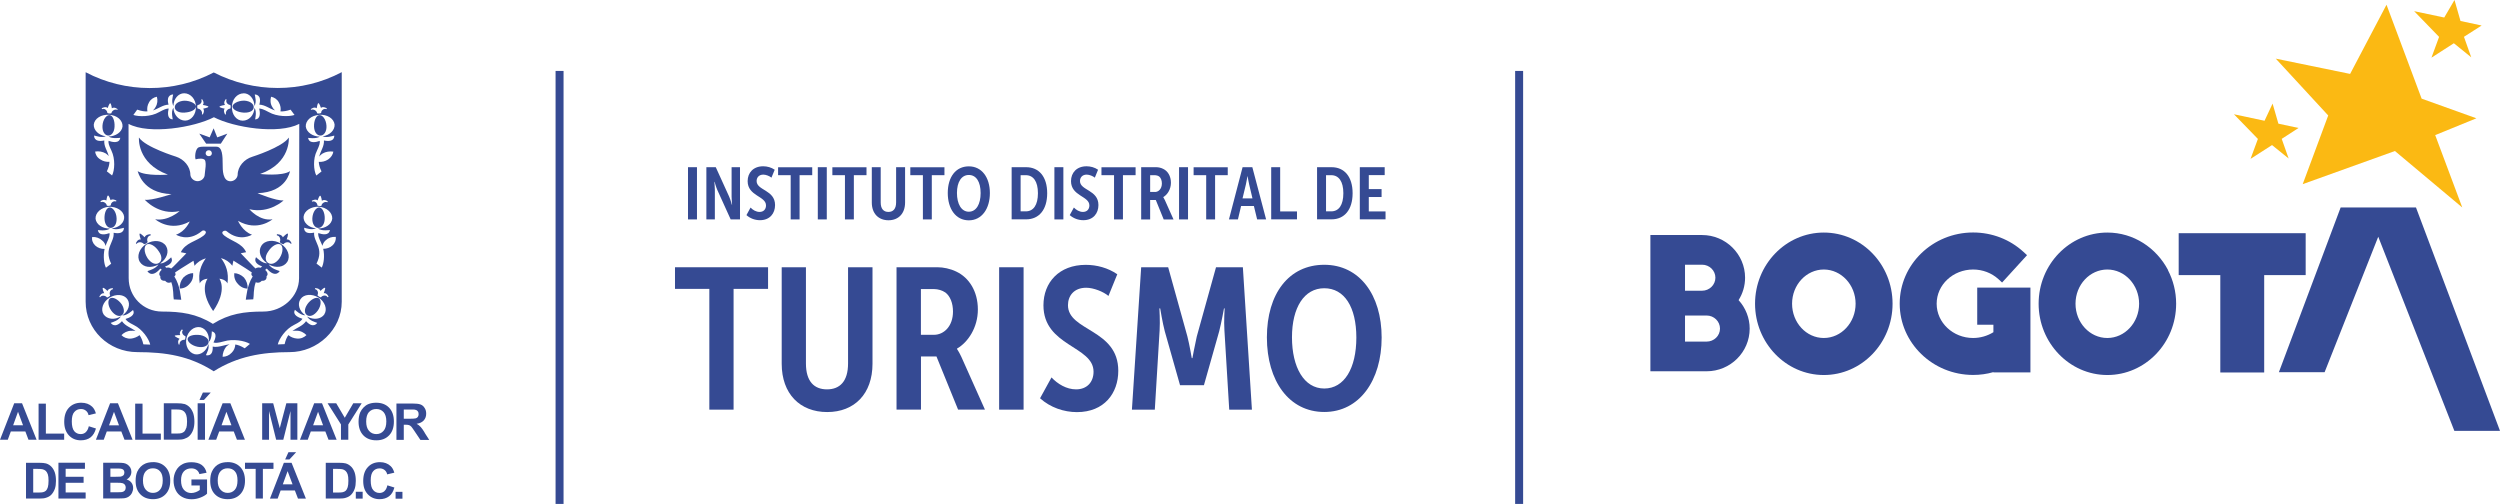 <?xml version="1.0" encoding="UTF-8"?><svg id="Capa_2" xmlns="http://www.w3.org/2000/svg" viewBox="0 0 353.78 71.32"><defs><style>.cls-1{fill:#354a93;}.cls-2{fill:#fbb913;}</style></defs><g id="textos"><path class="cls-1" d="m246.95,39.3c0-3.32-2.73-6.04-6.08-6.04h-7.32v19.28h7.96c3.36,0,6.09-2.71,6.09-6.04,0-1.48-.56-2.92-1.57-4.03.6-.95.92-2.04.92-3.17m-8.5-1.84h2.42c1.04,0,1.88.83,1.88,1.84s-.85,1.84-1.88,1.84h-2.42v-3.68Zm3.06,10.88h-3.06v-3.69h3.06c1.04,0,1.89.83,1.89,1.85s-.85,1.84-1.89,1.84"/><path class="cls-1" d="m258.09,32.91c-5.37,0-9.73,4.52-9.73,10.07s4.37,10.09,9.73,10.09,9.73-4.51,9.73-10.09-4.36-10.07-9.73-10.07m0,14.92c-2.48,0-4.49-2.17-4.49-4.85s2.02-4.84,4.49-4.84,4.5,2.17,4.5,4.84-2.02,4.85-4.5,4.85"/><path class="cls-1" d="m279.8,45.95h2.29v1.06c-.85.53-1.86.82-2.87.82-2.84,0-5.16-2.17-5.16-4.85s2.31-4.84,5.16-4.84c1.35,0,2.62.49,3.59,1.37l.51.47,3.53-3.87-.5-.46c-1.94-1.78-4.47-2.75-7.13-2.75-5.73,0-10.39,4.52-10.39,10.07s4.66,10.09,10.39,10.09c.97,0,1.94-.13,2.87-.4v.04h5.24v-12h-7.53v5.23Z"/><polygon class="cls-1" points="314.2 38.93 314.2 52.71 320.41 52.71 320.41 38.93 326.28 38.93 326.28 33 308.31 33 308.31 38.93 314.2 38.93"/><polygon class="cls-1" points="353.78 60.97 341.89 29.36 331.23 29.36 322.49 52.67 328.96 52.67 336.55 33.5 347.32 60.97 353.78 60.97"/><path class="cls-1" d="m306.8,38.23v-.02c-1.66-3.15-4.88-5.3-8.58-5.3-5.37,0-9.73,4.52-9.73,10.07s4.37,10.09,9.73,10.09,9.73-4.51,9.73-10.09c0-1.71-.42-3.33-1.16-4.75m-8.58,9.6c-2.48,0-4.5-2.17-4.5-4.85s2.02-4.84,4.5-4.84,4.5,2.17,4.5,4.84-2.02,4.85-4.5,4.85"/><polygon class="cls-2" points="344.61 19.12 350.44 16.74 342.69 13.96 337.72 .67 332.57 10.46 322.05 8.3 329.47 16.34 325.86 26.06 338.91 21.37 348.44 29.36 344.61 19.12"/><polygon class="cls-2" points="322.89 19.65 325.27 18.11 322.42 17.5 321.6 14.66 320.46 17.09 316.13 16.17 319.52 19.66 318.48 22.48 321.52 20.53 323.87 22.43 322.89 19.65"/><polygon class="cls-2" points="348.68 5.21 351.18 3.61 348.19 2.97 347.34 0 345.89 2.48 341.63 1.58 345.16 5.22 344.08 8.16 347.25 6.12 349.71 8.11 348.68 5.21"/><rect class="cls-1" x="214.41" y="10.04" width="1.13" height="61.27"/><path class="cls-1" d="m5.18,62.23l-2.06-5.16h-1.11l-2.01,5.16h1.1l.43-1.17h2.06l.44,1.17h1.13Zm-3.32-2.05l.69-1.91.71,1.91h-1.41Z"/><polygon class="cls-1" points="9.08 61.36 6.49 61.36 6.49 57.12 5.46 57.12 5.46 62.23 9.08 62.23 9.08 61.36"/><path class="cls-1" d="m12.14,61.16c-.2.18-.44.27-.72.27-.37,0-.68-.14-.91-.41-.23-.28-.35-.74-.35-1.4,0-.61.12-1.06.36-1.32.24-.28.55-.42.94-.42.27,0,.51.08.7.24.19.15.32.36.37.63l1.04-.25c-.12-.41-.29-.73-.53-.95-.39-.37-.91-.56-1.54-.56-.73,0-1.3.24-1.75.71-.44.47-.66,1.13-.66,1.99,0,.81.22,1.45.66,1.92.44.47,1,.7,1.69.7.56,0,1.01-.14,1.37-.41.36-.28.62-.7.77-1.26l-1.01-.32c-.09.38-.23.66-.43.83"/><path class="cls-1" d="m15.11,61.06h2.06l.45,1.17h1.14l-2.07-5.16h-1.11l-2.01,5.16h1.11l.43-1.17Zm1.02-2.78l.71,1.91h-1.41l.7-1.91Z"/><polygon class="cls-1" points="22.76 61.36 20.17 61.36 20.17 57.12 19.13 57.12 19.13 62.23 22.76 62.23 22.76 61.36"/><path class="cls-1" d="m26.07,57.17c-.23-.07-.56-.1-.98-.1h-1.91v5.15h1.96c.38,0,.69-.03.92-.11.3-.1.55-.23.73-.41.24-.23.43-.53.56-.91.1-.31.16-.67.16-1.1,0-.48-.06-.89-.17-1.22-.12-.32-.28-.61-.49-.83-.22-.23-.48-.39-.77-.48m.26,3.42c-.07.23-.16.39-.27.5-.11.1-.26.17-.42.22-.13.03-.34.05-.63.05h-.77v-3.41h.47c.42,0,.71.02.86.05.19.05.35.13.48.25.13.12.23.29.3.5.07.21.11.52.11.92s-.04.71-.11.94"/><polygon class="cls-1" points="28.71 55.55 28.23 56.6 28.86 56.6 29.82 55.55 28.71 55.55"/><rect class="cls-1" x="27.97" y="57.07" width="1.04" height="5.16"/><path class="cls-1" d="m31.5,57.07l-2.01,5.16h1.1l.43-1.17h2.06l.45,1.17h1.13l-2.06-5.16h-1.11Zm-.15,3.11l.69-1.91.71,1.91h-1.41Z"/><polygon class="cls-1" points="42.08 57.07 40.52 57.07 39.59 60.59 38.66 57.07 37.1 57.07 37.1 62.23 38.07 62.23 38.07 58.17 39.08 62.23 40.09 62.23 41.11 58.17 41.11 62.23 42.08 62.23 42.08 57.07"/><path class="cls-1" d="m47.64,62.23l-2.07-5.16h-1.11l-2.01,5.16h1.1l.43-1.17h2.06l.45,1.17h1.13Zm-3.33-2.05l.7-1.91.71,1.91h-1.41Z"/><polygon class="cls-1" points="46.36 57.07 48.25 60.06 48.25 62.23 49.29 62.23 49.29 60.07 51.18 57.07 49.99 57.07 48.79 59.12 47.58 57.07 46.36 57.07"/><path class="cls-1" d="m50.74,59.68c0,.82.23,1.46.68,1.93.46.47,1.06.7,1.83.7s1.36-.23,1.82-.71c.44-.46.67-1.11.67-1.95s-.23-1.49-.68-1.96c-.46-.47-1.07-.7-1.83-.7-.42,0-.79.07-1.11.2-.24.1-.47.26-.67.47-.2.2-.36.44-.48.7-.15.36-.23.8-.23,1.32m1.47-1.36c.26-.29.61-.44,1.04-.44s.77.15,1.03.44c.26.29.39.73.39,1.32s-.13,1.04-.4,1.34c-.26.3-.61.45-1.02.45s-.76-.15-1.03-.46c-.27-.3-.4-.74-.4-1.33s.13-1.03.39-1.33"/><path class="cls-1" d="m60.1,61.23c-.24-.4-.44-.68-.59-.83-.15-.16-.33-.31-.55-.43.45-.06.78-.23,1.01-.48.23-.26.34-.57.34-.95,0-.32-.07-.59-.23-.82-.14-.24-.34-.4-.59-.49-.25-.09-.65-.13-1.2-.13h-2.19v5.15h1.04v-2.15h.22c.23,0,.41.02.53.06.11.04.21.11.31.21.09.11.28.36.54.76l.75,1.12h1.25l-.64-1Zm-2.19-1.97h-.77v-1.31h.81c.43,0,.68,0,.76.02.18.03.3.1.39.21.1.11.14.25.14.42,0,.15-.03.28-.1.38-.07.1-.16.18-.3.22-.12.03-.43.06-.93.06"/><rect class="cls-1" x="50.35" y="69.59" width=".97" height=".97"/><path class="cls-1" d="m7.28,66.05c-.21-.22-.47-.38-.77-.47-.22-.06-.54-.09-.96-.09h-1.87v5.06h1.93c.37,0,.68-.03.9-.11.3-.09.54-.23.72-.4.23-.23.41-.53.54-.89.1-.31.15-.66.15-1.09,0-.47-.05-.86-.16-1.19-.11-.32-.27-.6-.48-.82m-.51,2.9c-.07.22-.16.39-.27.49-.11.1-.25.17-.41.21-.13.03-.33.05-.62.05h-.77v-3.35h.46c.42,0,.7.02.84.05.19.04.35.12.48.24.12.12.22.28.29.49.07.21.1.51.1.9s-.04.7-.1.93"/><polygon class="cls-1" points="9.29 68.32 11.83 68.32 11.83 67.47 9.29 67.47 9.29 66.34 12.02 66.34 12.02 65.48 8.27 65.48 8.27 70.55 12.12 70.55 12.12 69.69 9.29 69.69 9.29 68.32"/><path class="cls-1" d="m17.88,67.86c.22-.1.39-.24.52-.45.13-.19.19-.41.19-.65,0-.22-.05-.41-.15-.59-.11-.17-.24-.32-.39-.42-.16-.11-.33-.18-.53-.22-.2-.03-.5-.05-.89-.05h-2.03v5.06h1.72c.65,0,1.06-.01,1.23-.03.27-.03.5-.12.69-.25.18-.13.33-.3.44-.52.1-.22.16-.44.16-.68,0-.3-.08-.55-.25-.77-.16-.21-.4-.36-.71-.46m-2.26-1.53h.59c.48,0,.77,0,.87.02.17.02.3.08.39.17.09.1.13.23.13.38,0,.17-.05.3-.15.4-.1.09-.24.16-.41.18-.1.01-.34.02-.75.02h-.67v-1.17Zm2.02,3.13c-.1.11-.22.17-.37.2-.1.02-.34.03-.7.03h-.95v-1.35h.83c.47,0,.77.02.91.07.14.05.24.12.32.23.07.1.11.23.11.39,0,.18-.05.32-.14.43"/><path class="cls-1" d="m21.65,65.4c-.42,0-.78.07-1.09.2-.24.1-.46.25-.66.45-.2.21-.36.44-.48.7-.15.35-.23.78-.23,1.3,0,.81.22,1.44.67,1.9.44.45,1.04.69,1.79.69s1.34-.24,1.78-.7.66-1.1.66-1.92-.22-1.47-.67-1.93c-.44-.47-1.04-.7-1.79-.7m1.01,3.92c-.26.3-.6.44-1,.44s-.75-.15-1.01-.45c-.26-.29-.4-.72-.4-1.3s.13-1.02.39-1.3c.25-.29.6-.43,1.02-.43s.76.14,1.01.43c.26.28.38.71.38,1.29s-.13,1.03-.39,1.32"/><path class="cls-1" d="m27.1,68.7h1.17v.64c-.16.12-.34.22-.55.3-.22.08-.43.13-.65.13-.43,0-.78-.16-1.05-.46-.27-.3-.4-.75-.4-1.34,0-.56.13-.98.4-1.27.26-.28.62-.42,1.06-.42.29,0,.54.07.74.22.19.14.33.34.4.59l1.01-.19c-.1-.47-.33-.83-.68-1.1-.36-.26-.85-.39-1.47-.39-.49,0-.89.09-1.21.25-.43.22-.75.53-.97.95-.22.4-.34.87-.34,1.4,0,.48.1.93.3,1.35.2.42.5.73.89.95.4.23.85.34,1.38.34.42,0,.83-.08,1.24-.24.41-.16.72-.34.93-.55v-2.01h-2.21v.86Z"/><path class="cls-1" d="m32.2,65.4c-.42,0-.78.07-1.09.2-.24.1-.46.25-.66.45-.2.21-.36.44-.47.7-.16.35-.23.78-.23,1.3,0,.81.22,1.44.67,1.9.44.45,1.04.69,1.8.69s1.34-.24,1.78-.7c.44-.46.67-1.1.67-1.92s-.23-1.47-.67-1.93c-.45-.47-1.06-.7-1.79-.7m1.02,3.92c-.27.3-.6.44-1.01.44s-.74-.15-1.01-.45c-.27-.29-.4-.72-.4-1.3s.13-1.02.39-1.3c.26-.29.6-.43,1.02-.43s.77.14,1.02.43c.26.28.37.71.37,1.29s-.12,1.03-.38,1.32"/><polygon class="cls-1" points="38.7 65.48 34.67 65.48 34.67 66.35 36.18 66.35 36.18 70.55 37.2 70.55 37.2 66.35 38.7 66.35 38.7 65.48"/><path class="cls-1" d="m40.17,65.49l-1.97,5.07h1.09l.42-1.15h2.02l.44,1.15h1.12l-2.03-5.07h-1.08Zm-.15,3.05l.68-1.87.7,1.87h-1.38Z"/><polygon class="cls-1" points="40.35 65.02 40.96 65.02 41.91 63.99 40.82 63.99 40.35 65.02"/><path class="cls-1" d="m49.7,66.05c-.21-.22-.47-.38-.76-.47-.22-.06-.54-.09-.96-.09h-1.88v5.06h1.93c.37,0,.68-.03.91-.11.3-.09.54-.23.72-.4.23-.23.42-.53.54-.89.1-.31.15-.66.15-1.09,0-.47-.05-.86-.16-1.19-.11-.32-.27-.6-.48-.82m-.51,2.9c-.07.22-.16.39-.27.49-.12.1-.25.17-.42.21-.13.03-.33.05-.62.05h-.76v-3.35h.46c.42,0,.7.02.84.05.19.04.35.12.47.24.13.12.23.28.3.49.07.21.1.51.1.9s-.03.7-.1.93"/><path class="cls-1" d="m54.41,69.5c-.2.17-.43.26-.7.26-.37,0-.67-.14-.9-.41-.24-.27-.35-.73-.35-1.36s.11-1.04.35-1.31c.23-.27.53-.4.92-.4.26,0,.5.08.69.23.19.15.32.36.37.62l1.01-.24c-.12-.41-.29-.72-.52-.93-.39-.37-.9-.56-1.51-.56-.71,0-1.28.23-1.71.7-.44.46-.66,1.12-.66,1.96s.22,1.43.65,1.89c.43.45.98.69,1.66.69.55,0,.99-.14,1.35-.41.35-.26.6-.68.75-1.24l-.99-.31c-.08.37-.22.64-.42.82"/><rect class="cls-1" x="55.98" y="69.6" width=".97" height=".97"/><path class="cls-1" d="m26.12,15.93c.88-.04,1.57-.4,1.62-.84,0-.4-.74-.84-1.66-.84-.87.05-1.34.49-1.34.89-.05.45.46.85,1.38.8"/><path class="cls-1" d="m17.22,43.06c-.51-.71-1.24-1.07-1.62-.85-.37.22-.37,1.02.14,1.74.51.71,1.11.89,1.48.67.37-.23.46-.84,0-1.56"/><path class="cls-1" d="m35.9,15.13c0-.4-.47-.84-1.34-.89-.92,0-1.66.45-1.66.85.05.44.74.8,1.61.85.92.04,1.43-.35,1.39-.8"/><path class="cls-1" d="m28.36,47.42c-.92-.13-1.71.09-1.8.49-.09.4.51.98,1.38,1.16.88.18,1.48-.14,1.57-.58.09-.4-.27-.89-1.15-1.07"/><path class="cls-1" d="m45.95,31.01c.05-.89-.33-1.6-.73-1.65-.47-.04-.97.62-1.02,1.52-.04.84.37,1.33.78,1.37.47.04.93-.4.97-1.24"/><path class="cls-1" d="m16.5,30.87c-.04-.89-.56-1.56-1.02-1.51-.41.05-.74.76-.69,1.64.05.85.51,1.29.92,1.25.47-.05.83-.54.79-1.38"/><path class="cls-1" d="m45.42,19.18c.41-.04.83-.54.78-1.38-.05-.89-.55-1.56-1.02-1.51-.41.04-.78.75-.74,1.65.04.85.5,1.29.97,1.24"/><path class="cls-1" d="m43.49,43.06c-.5.72-.41,1.33,0,1.56.37.22.97.04,1.48-.67.51-.71.51-1.52.14-1.74-.37-.22-1.11.13-1.62.84"/><path class="cls-1" d="m15.29,19.18c.41.05.88-.4.92-1.24.05-.9-.27-1.61-.69-1.65-.46-.05-.97.63-1.02,1.51-.04.84.33,1.34.79,1.38"/><path class="cls-1" d="m40.71,33.05c-.14-.04-.69.53-.69.53-.14-.44-.84-.44-.84-.44v.17c.47.05.56.67.42.89-.04.14.46.44.56.32.14-.23.74-.4,1.01,0l.09-.09s-.23-.62-.69-.54c0,0,.28-.75.14-.84"/><path class="cls-1" d="m39.74,34.47c-1.01-.62-2.26-.49-2.76.32-.49.78-.12,1.84.83,2.47-.69.06-1.58-.87-1.58-.87-.38.72.33,1.12.87,1.32-.08.05-.14.12-.21.18-.52-.13-.72.11-.72.11-.09-.03-1.25-1.28-2.1-2.16l.76-.15c-.56-1.28-2.05-1.55-3.06-2.33-.76-.58.09-.84.29-.65,1.89,1.6,3.6.5,3.6.5-1.34-.45-1.98-1.96-1.98-1.96,2.77,1.61,4.89-.22,4.89-.22-1.84.31-3.28-1.42-3.28-1.42,2.86.66,4.84-1.25,4.84-1.25-1.06.09-3.69-1.02-3.69-1.02,4.2-.14,4.56-3.12,4.61-3.12-1.16.76-4.24.4-4.24.4,4.38-1.55,4.06-5.15,4.06-5.15-.93,1.38-5.16,2.71-5.16,2.71-1.15.35-2.08,1.38-2.08,2.58-.05.49-.51.89-1.01.89-1.13,0-1.11-1.63-1.11-2.4,0-1.16-.04-2.49-.88-2.49h-1.66c-.3,0-.82-.03-1.03.22-.43.5-.36,1.82-.17,1.55,0,0,.65-.18,1.06,0,.53.15.14,1.82.14,2.18,0,.49-.46.93-1.01.93-.51,0-.97-.4-1.02-.89,0-1.2-.92-2.22-2.03-2.58,0,0-4.33-1.33-5.25-2.71,0,0-.33,3.64,4.1,5.25,0,0-3.13.26-4.28-.49.04,0,.6,3.12,4.79,3.25,0,0-2.77.93-3.78.8,0,0,1.98,2.27,4.93,1.6,0,0-1.62,1.47-3.46,1.16,0,0,2.08,1.86,4.89.31,0,0-.6,1.42-1.94,1.87,0,0,1.71,1.11,3.64-.5.24-.27,1.03.04.24.65-1.05.81-2.56,1-3.2,2.33l.78.16c-.87.88-2.04,2.13-2.16,2.16,0,0-.18-.23-.67-.12-.07-.05-.12-.11-.19-.16.55-.2,1.26-.6.87-1.32,0,0-.88.93-1.56.87.94-.63,1.32-1.69.83-2.47-.51-.8-1.75-.93-2.77-.31-1.01.63-1.43,1.79-.92,2.58.49.76,1.6.92,2.62.35-.42.61-1.23.82-1.56.94,0,0,.57,1.09,1.83-.36.08.06.13.11.2.17-.34.26-.48.71-.2.9,0,0-.14.71.69.66,0,0,.28.45.86.19.36.99.24,1.91.35,2.44l1.06.05c-.1-.47-.14-1.96-.98-3.3.17-.14.26-.34.09-.52-.03-.06,1.5-1.01,2.62-1.7l.15.72c.39-.52.95-.87,1.6-1.07-.69.95-1.12,2.04-.86,3.56,0,0,.18-.58,1.11-.67,0,0-1.29,1.56.78,4.58,2.08-3.02.88-4.58.88-4.58.92.09,1.15.67,1.15.67.21-1.53-.19-2.63-.92-3.59.67.19,1.2.55,1.61,1.09l.15-.73c1.11.69,2.65,1.66,2.62,1.71-.17.19-.06.39.11.53-.83,1.34-.88,2.83-.98,3.29l1.06-.05c.11-.53-.01-1.44.35-2.42.53.23.84-.2.84-.2.83.05.69-.66.69-.66.27-.19.14-.61-.2-.88.08-.06.14-.13.23-.2,1.26,1.45,1.83.36,1.83.36-.34-.12-1.14-.32-1.56-.94,1.02.57,2.13.41,2.62-.35.51-.8.09-1.96-.92-2.58m-18.86,2.01c-.51-.8-.51-1.69-.09-1.91.42-.22,1.19.18,1.7.98.55.76.42,1.42,0,1.65-.41.27-1.06.09-1.61-.71m8.7-14.41c-.27,0-.46-.18-.46-.4,0-.27.19-.44.46-.44.23,0,.42.18.42.44,0,.22-.18.4-.42.4m10.02,14.41c-.55.8-1.2.98-1.61.71-.42-.22-.55-.89,0-1.65.51-.8,1.29-1.2,1.7-.98.42.22.42,1.11-.09,1.91"/><path class="cls-1" d="m20.33,34.52c.09.13.6-.17.56-.31-.14-.23-.05-.85.42-.89v-.18s-.7,0-.84.44c0,0-.55-.57-.69-.53-.13.09.14.84.14.84-.47-.08-.69.54-.69.54l.09.09c.28-.4.88-.22,1.02,0"/><path class="cls-1" d="m34.53,39.28c-.42-.4-.92-.62-1.38-.62-.05.53.09,1.07.51,1.51.37.44.87.67,1.38.67.04-.53-.14-1.11-.51-1.56"/><path class="cls-1" d="m25.45,40.83c.51,0,1.01-.22,1.38-.67.42-.45.55-.98.5-1.51-.46,0-.97.22-1.38.62-.37.44-.56,1.02-.51,1.55"/><polygon class="cls-1" points="31.25 20.33 32.17 18.91 30.74 19.44 30.23 18.16 29.67 19.44 28.2 18.91 29.17 20.33 31.25 20.33"/><path class="cls-1" d="m30.24,10.26c-5.63,2.95-12.51,2.93-18.12-.04v32.48c0,3.97,3.27,7.13,7.32,7.13s7.42.55,10.8,2.71c3.37-2.12,6.83-2.71,10.75-2.71s7.37-3.16,7.37-7.13V10.21c-5.65,3-12.44,2.96-18.12.04m14.58,5.06s.1-.71.23-.71c.14-.04.37.67.37.67.28-.27.83.05.83.05l-.05.13c-.42-.18-.78.27-.74.49,0,.14-.6.18-.6.05,0-.22-.41-.62-.83-.45l-.05-.09s.47-.4.83-.13m.37.93c1.11-.09,2.08.53,2.17,1.38.04.79-.68,1.51-1.7,1.67.63.22,1.29-.03,1.65-.11,0,0,.13,1.03-1.46.69.06.83-.47,1.45-.67,2.28.12-.16.27-.31.47-.43.46-.27,1.02-.35,1.53-.27-.05.4-.33.84-.74,1.11-.41.27-.88.37-1.32.34.02.39.13.83.39,1.35l-.74.58c-.37-.71-.51-2.35.09-3.51.37-.79.44-1.09.4-1.39-.51.18-1.51.43-1.65-.43,0,0,1.12.18,1.65-.17-1.02-.03-1.88-.63-1.98-1.43-.05-.84.78-1.6,1.89-1.64m1.22,12.22l-.05.14c-.42-.18-.83.22-.83.45,0,.13-.6.09-.6-.05.04-.22-.32-.67-.74-.49l-.04-.13s.55-.31.82-.05c0,0,.24-.71.37-.66.14,0,.24.71.24.71.37-.27.83.08.83.08m-11.9-15.29c.84,0,1.5.8,1.53,1.8.33-.6.09-1.3.04-1.63,0,0,1.06-.04.65,1.44.82.03,1.4.56,2.22.82-.15-.12-.28-.29-.38-.47-.28-.44-.32-.98-.18-1.47.45.09.87.36,1.1.8.24.42.31.87.23,1.28.4.01.87-.05,1.43-.25l.56.75c-.78.26-2.49.26-3.64-.4-.74-.4-1.07-.5-1.36-.51.11.48.27,1.5-.58,1.54,0,0,.28-1.12-.09-1.63-.05,1.02-.76,1.81-1.66,1.81s-1.57-.88-1.53-1.96c0-1.06.74-1.91,1.66-1.91m-2.54.84l.14.04c-.23.4.23.76.47.76.13,0,.13.53,0,.53-.28,0-.69.36-.56.81h-.14s-.32-.5-.05-.81c0,0-.74-.13-.74-.27s.78-.26.78-.26c-.28-.32.09-.8.09-.8m-3.92.8c.23,0,.69-.35.46-.76l.14-.04s.37.49.09.8c0,0,.79.13.79.26s-.74.27-.74.27c.27.31-.05.81-.05.81h-.13c.13-.45-.28-.81-.56-.81-.14,0-.14-.53,0-.53m-8.58.67c.56.2,1.03.27,1.43.25-.07-.41-.02-.86.23-1.28.23-.44.65-.71,1.11-.8.14.49.09,1.02-.19,1.47-.09.19-.23.35-.37.47.81-.26,1.38-.78,2.21-.82-.41-1.48.65-1.44.65-1.44-.05.33-.28,1.03.04,1.63.02-1,.69-1.8,1.52-1.8.92,0,1.66.85,1.66,1.91.05,1.07-.65,1.96-1.52,1.96s-1.62-.79-1.66-1.81c-.38.51-.09,1.63-.09,1.63-.85-.03-.7-1.05-.58-1.53-.29,0-.63.11-1.36.51-1.15.67-2.86.67-3.64.4l.55-.76Zm-4.19-.23s.23-.71.36-.67c.14,0,.23.71.23.71.37-.27.82.13.82.13l-.04.09c-.41-.18-.83.22-.83.44-.05.13-.6.09-.6-.05,0-.22-.32-.67-.74-.49l-.05-.13s.55-.31.83-.05m.23.98c1.11.04,1.94.8,1.89,1.64-.09.8-.95,1.4-1.98,1.43.53.36,1.66.18,1.66.18-.14.86-1.15.61-1.66.43-.04.3.03.6.41,1.39.56,1.16.46,2.8.09,3.51l-.74-.58c.25-.52.36-.96.37-1.35-.44.03-.9-.07-1.29-.34-.47-.27-.69-.71-.74-1.11.51-.09,1.06,0,1.52.27.16.11.3.24.41.37-.21-.79-.71-1.4-.63-2.21-1.56.33-1.44-.7-1.44-.7.37.08,1.02.34,1.65.11-1.01-.15-1.74-.87-1.7-1.66.09-.85,1.06-1.47,2.17-1.38m1.03,12.14l-.04.13c-.41-.18-.78.27-.74.49,0,.14-.55.18-.59.05,0-.23-.42-.63-.83-.45l-.05-.14s.46-.35.83-.09c0,0,.09-.71.23-.71.14-.05.37.66.37.66.27-.26.82.05.82.05m-3.41,5.16c.51-.04,1.02.14,1.39.49.28.21.44.5.48.78.05-.15.1-.28.17-.43.37-.79.44-1.09.4-1.39-.51.18-1.51.43-1.65-.43,0,0,1.21.19,1.7-.22-1.05.03-1.94-.58-2.03-1.39-.04-.85.78-1.6,1.89-1.69,1.11-.04,2.08.58,2.16,1.43.05.81-.72,1.54-1.77,1.63.65.27,1.34,0,1.73-.08,0,0,.12,1.02-1.45.7.13,1.39-1.41,2.17-.35,4.38l-.74.57c-.28-.55-.41-1.65-.19-2.66-.48.02-.99-.16-1.33-.49-.37-.36-.51-.8-.42-1.2m1.1,8.54l-.09-.09s.23-.58.69-.49c0,0-.33-.67-.19-.76.14-.09.65.44.65.44.14-.4.74-.4.74-.4l.05.14c-.47.09-.56.62-.42.85.09.09-.42.4-.46.31-.14-.22-.7-.4-.97,0m6.13,6.63c-.12-.56-.31-.96-.53-1.28-.35.27-.79.44-1.22.49-.56.04-1.06-.18-1.34-.49.32-.35.83-.62,1.38-.62.22-.02.42,0,.61.04-.67-.51-1.45-.7-1.92-1.4-1.06,1.15-1.59.24-1.59.24.35-.12,1.09-.33,1.45-.93-.91.57-1.97.43-2.46-.27-.46-.71-.09-1.78.83-2.36.92-.58,2.07-.49,2.54.22.48.69.16,1.7-.72,2.29.64.06,1.51-.77,1.51-.77.41.74-.56,1.12-1.06,1.27.16.27.42.48,1.2.87,1.19.58,2.12,1.96,2.3,2.76l-.96-.04Zm5.83-.62c-.27-.05-.78.22-.69.66h-.14s-.23-.53.14-.8c0,0-.74-.31-.69-.44.05-.09.78-.09.78-.09-.23-.4.23-.8.23-.8l.14.09c-.29.36.09.8.32.84.13.05,0,.58-.1.54m8.53,1.2c-.5-.31-.93-.48-1.33-.54-.02.43-.2.86-.51,1.16-.37.4-.83.58-1.29.58,0-.49.19-1.02.51-1.43.14-.14.31-.25.48-.33-.85.09-1.55.48-2.39.32.09,1.53-.96,1.21-.96,1.21.12-.32.52-.94.34-1.58-.22.96-1.07,1.62-1.91,1.45-.88-.22-1.38-1.2-1.2-2.22.23-1.07,1.11-1.78,1.99-1.6.83.21,1.32,1.1,1.18,2.09.47-.41.43-1.51.43-1.51.86.23.47,1.14.24,1.58.31.08.65.07,1.47-.16,1.29-.4,2.99-.09,3.69.36l-.74.62Zm-4.51-3.46c-2.32-1.45-4.52-1.74-7.19-1.74s-4.72-2.12-4.72-4.72l-.02-21.84c2.91,1.55,9.29.51,12.08-.94,2.82,1.46,9.13,2.47,12.08.94l-.03,21.84c0,2.59-2.32,4.72-5.05,4.72s-4.84.3-7.14,1.74m15.77-1.34c-.48.68-1.51.83-2.44.31.37.58,1.09.77,1.43.89,0,0-.53.9-1.58-.24-.48.69-1.26.89-1.93,1.4.19-.05.4-.07.61-.05.56,0,1.02.27,1.38.62-.32.31-.78.54-1.34.49-.48-.04-.89-.21-1.22-.49-.23.32-.41.73-.53,1.28l-.97.04c.18-.8,1.11-2.18,2.3-2.76.78-.39,1.04-.6,1.19-.87-.5-.15-1.47-.53-1.06-1.27,0,0,.83.81,1.47.78-.85-.59-1.17-1.6-.68-2.29.46-.71,1.61-.8,2.54-.22.92.58,1.29,1.65.83,2.36m.46-2.41c-.23-.4-.79-.22-.92,0-.05.09-.56-.22-.51-.31.14-.23.09-.76-.37-.84l.05-.14s.6,0,.74.4c0,0,.51-.53.65-.44.09.09-.19.76-.19.76.45-.09.69.49.69.49l-.14.09Zm.7-7.34c-.34.33-.84.5-1.32.49.23,1.01.08,2.11-.21,2.66l-.74-.57c1.11-2.21-.43-2.99-.34-4.38-1.57.33-1.4-.69-1.4-.69.34.08,1.03.35,1.68.08-1.05-.09-1.82-.82-1.77-1.63.09-.85,1.06-1.47,2.17-1.43,1.1.09,1.93.85,1.89,1.69-.09.81-.98,1.42-2.03,1.39.49.41,1.7.22,1.7.22-.14.86-1.15.61-1.65.43-.04.3.03.6.41,1.39.07.14.13.28.18.42.05-.28.22-.57.46-.78.37-.36.87-.53,1.43-.49.05.4-.09.85-.46,1.2"/><rect class="cls-1" x="78.62" y="10.04" width="1.13" height="61.27"/><path class="cls-1" d="m100.37,40.88h-4.85v-3.06h13.17v3.06h-4.88v17.09h-3.43v-17.09Z"/><path class="cls-1" d="m110.62,37.82h3.43v13.62c0,2.53,1.16,3.66,2.98,3.66s2.98-1.14,2.98-3.66v-13.62h3.46v13.65c0,4.26-2.55,6.84-6.41,6.84s-6.44-2.58-6.44-6.84v-13.65Z"/><path class="cls-1" d="m126.85,37.82h5.85c.77,0,1.79.2,2.64.62,1.79.85,3.04,2.78,3.04,5.36s-1.42,4.65-2.95,5.53v.06s.26.37.6,1.08l3.35,7.49h-3.8l-3.06-7.52h-2.19v7.52h-3.46v-20.15Zm5.31,9.56c1.42,0,2.7-1.22,2.7-3.29,0-1.19-.4-2.19-1.08-2.7-.45-.31-1.08-.48-1.56-.48h-1.9v6.47h1.84Z"/><path class="cls-1" d="m141.39,37.82h3.46v20.15h-3.46v-20.15Z"/><path class="cls-1" d="m148.79,53.4c.88.94,2.13,1.7,3.49,1.7,1.56,0,2.47-1.05,2.47-2.5,0-3.66-7.09-3.58-7.09-9.39,0-3.24,2.21-5.73,5.99-5.73,1.56,0,3.15.43,4.46,1.33l-1.25,3.07c-.71-.6-2.1-1.16-3.15-1.16-1.73,0-2.58,1.14-2.58,2.47,0,3.69,7.12,3.35,7.12,9.28,0,3.18-1.99,5.85-5.85,5.85-1.84,0-3.77-.65-5.22-1.96l1.62-2.95Z"/><path class="cls-1" d="m161.51,37.82h3.8l2.72,9.79c.31,1.22.62,3.07.62,3.07h.09s.34-1.84.62-3.07l2.72-9.79h3.8l1.28,20.15h-3.21l-.68-11.21c-.09-1.33.03-3.12.03-3.12h-.09s-.37,2.04-.68,3.24l-2.16,7.63h-3.38l-2.16-7.63c-.31-1.16-.65-3.24-.65-3.24h-.11s.11,1.79.03,3.12l-.68,11.21h-3.24l1.31-20.15Z"/><path class="cls-1" d="m187.4,37.47c4.97,0,8.12,4.23,8.12,10.3s-3.15,10.53-8.12,10.53-8.12-4.37-8.12-10.56,3.12-10.27,8.12-10.27Zm0,17.51c2.84,0,4.54-2.87,4.54-7.21s-1.7-6.98-4.54-6.98-4.57,2.72-4.57,6.95,1.7,7.24,4.57,7.24Z"/><path class="cls-1" d="m97.36,23.66h1.27v7.39h-1.27v-7.39Z"/><path class="cls-1" d="m99.96,23.66h1.33l1.9,4.18c.2.45.37,1.12.37,1.12h.04s-.07-.7-.07-1.13v-4.17h1.19v7.39h-1.32l-1.9-4.19c-.2-.46-.37-1.12-.37-1.12h-.04s.07.7.07,1.13v4.18h-1.2v-7.39Z"/><path class="cls-1" d="m106.21,29.37c.32.34.78.62,1.28.62.57,0,.91-.38.91-.92,0-1.34-2.6-1.31-2.6-3.44,0-1.19.81-2.1,2.2-2.1.57,0,1.15.16,1.63.49l-.46,1.12c-.26-.22-.77-.43-1.15-.43-.63,0-.95.42-.95.91,0,1.35,2.61,1.23,2.61,3.4,0,1.17-.73,2.14-2.14,2.14-.68,0-1.38-.24-1.91-.72l.59-1.08Z"/><path class="cls-1" d="m111.89,24.79h-1.78v-1.12h4.83v1.12h-1.79v6.26h-1.26v-6.26Z"/><path class="cls-1" d="m115.73,23.66h1.27v7.39h-1.27v-7.39Z"/><path class="cls-1" d="m119.57,24.79h-1.78v-1.12h4.83v1.12h-1.79v6.26h-1.26v-6.26Z"/><path class="cls-1" d="m123.37,23.66h1.26v4.99c0,.93.43,1.34,1.09,1.34s1.09-.42,1.09-1.34v-4.99h1.27v5c0,1.56-.94,2.51-2.35,2.51s-2.36-.95-2.36-2.51v-5Z"/><path class="cls-1" d="m130.6,24.79h-1.78v-1.12h4.83v1.12h-1.79v6.26h-1.26v-6.26Z"/><path class="cls-1" d="m137.1,23.54c1.82,0,2.98,1.55,2.98,3.78s-1.15,3.86-2.98,3.86-2.98-1.6-2.98-3.87,1.14-3.77,2.98-3.77Zm0,6.42c1.04,0,1.67-1.05,1.67-2.64s-.62-2.56-1.67-2.56-1.68,1-1.68,2.55.62,2.65,1.68,2.65Z"/><path class="cls-1" d="m143.16,23.66h2.05c1.82,0,2.98,1.35,2.98,3.68s-1.15,3.7-2.98,3.7h-2.05v-7.39Zm2,6.25c1.08,0,1.72-.89,1.72-2.57s-.66-2.55-1.72-2.55h-.73v5.12h.73Z"/><path class="cls-1" d="m149.21,23.66h1.27v7.39h-1.27v-7.39Z"/><path class="cls-1" d="m151.97,29.37c.32.34.78.62,1.28.62.57,0,.91-.38.91-.92,0-1.34-2.6-1.31-2.6-3.44,0-1.19.81-2.1,2.2-2.1.57,0,1.15.16,1.63.49l-.46,1.12c-.26-.22-.77-.43-1.15-.43-.63,0-.95.42-.95.91,0,1.35,2.61,1.23,2.61,3.4,0,1.17-.73,2.14-2.14,2.14-.68,0-1.38-.24-1.92-.72l.59-1.08Z"/><path class="cls-1" d="m157.65,24.79h-1.78v-1.12h4.83v1.12h-1.79v6.26h-1.26v-6.26Z"/><path class="cls-1" d="m161.48,23.66h2.14c.28,0,.66.07.97.23.66.31,1.11,1.02,1.11,1.97s-.52,1.71-1.08,2.03v.02s.09.14.22.4l1.23,2.75h-1.39l-1.12-2.76h-.8v2.76h-1.27v-7.39Zm1.95,3.51c.52,0,.99-.45.99-1.21,0-.44-.15-.8-.39-.99-.17-.11-.4-.18-.57-.18h-.7v2.37h.68Z"/><path class="cls-1" d="m166.85,23.66h1.27v7.39h-1.27v-7.39Z"/><path class="cls-1" d="m170.69,24.79h-1.78v-1.12h4.83v1.12h-1.79v6.26h-1.26v-6.26Z"/><path class="cls-1" d="m175.85,23.66h1.37l1.95,7.39h-1.27l-.46-1.9h-1.81l-.45,1.9h-1.27l1.93-7.39Zm1.39,4.42l-.47-1.99c-.1-.43-.22-1.14-.22-1.14h-.03s-.11.72-.21,1.14l-.48,1.99h1.4Z"/><path class="cls-1" d="m179.89,23.66h1.27v6.26h2.38v1.12h-3.65v-7.39Z"/><path class="cls-1" d="m186.38,23.66h2.05c1.82,0,2.98,1.35,2.98,3.68s-1.15,3.7-2.98,3.7h-2.05v-7.39Zm2,6.25c1.08,0,1.72-.89,1.72-2.57s-.66-2.55-1.72-2.55h-.73v5.12h.73Z"/><path class="cls-1" d="m192.43,23.66h3.52v1.12h-2.25v1.98h1.81v1.12h-1.81v2.04h2.37v1.12h-3.64v-7.39Z"/></g></svg>